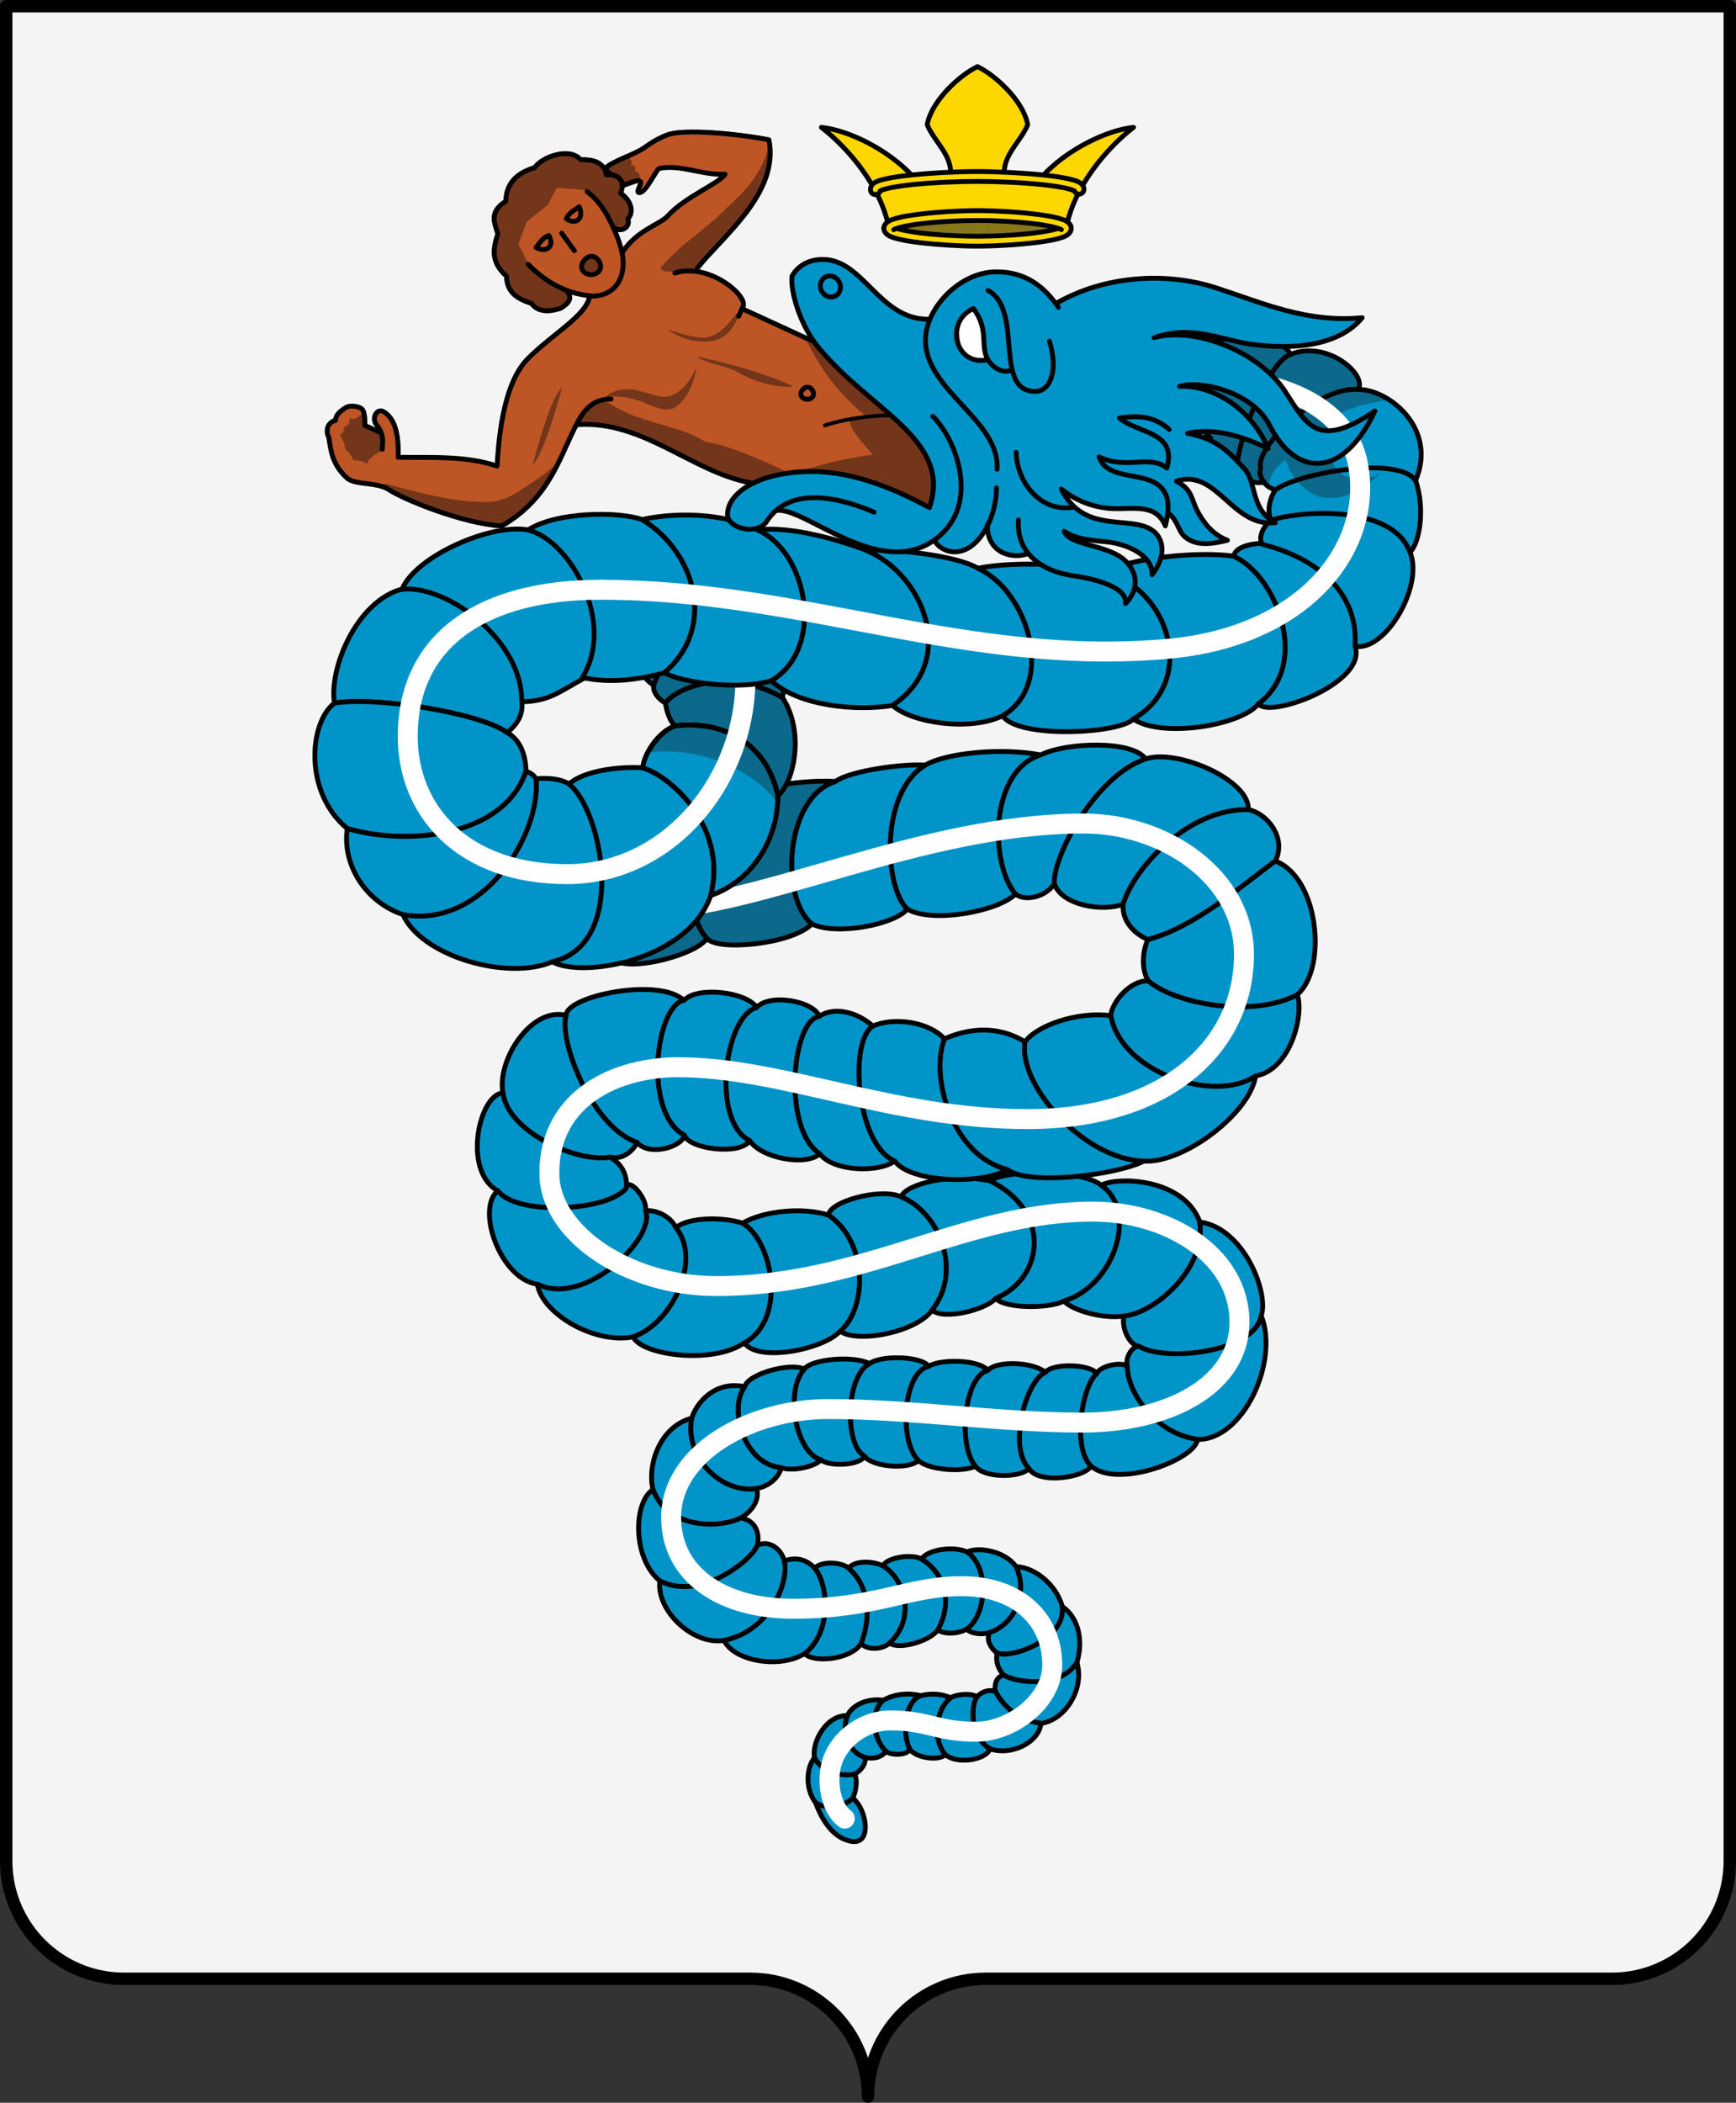 <svg xmlns="http://www.w3.org/2000/svg" width="600" height="726.399"><rect width="100%" height="100%" fill="#333333" stroke="none"/><path d="M 2.143,2.143 V 642.857 c 0,22.474 18.24,40.714 40.714,40.714 H 259.286 c 22.474,2e-5 40.714,18.24 40.714,40.714 3e-5,-22.474 18.24,-40.714 40.714,-40.714 h 216.429 c 22.474,0 40.714,-18.24 40.714,-40.714 V 2.143 Z" fill="#f4f4f4"/><path d="M 2.143,2.143 V 642.857 c 0,22.474 18.24,40.714 40.714,40.714 H 259.286 c 22.474,2e-5 40.714,18.24 40.714,40.714 3e-5,-22.474 18.24,-40.714 40.714,-40.714 h 216.429 c 22.474,0 40.714,-18.24 40.714,-40.714 V 2.143 Z" fill="none" stroke="#000" stroke-width="4.286" stroke-linecap="round" stroke-linejoin="round"/><g transform="translate(-3.404)"><path d="m 309.682,605.079 c -1.956,2.065 -3.915,2.585 -7.239,2.064 -5.764,-1.671 -8.274,-8.795 -6.218,-14.468 2.024,-4.101 7.515,-6.08 12.473,-5.321 -4.289,3.433 -3.965,12.868 0.985,17.725 z" fill="#0094c9" stroke="#000" stroke-width="1.676" stroke-linecap="round" stroke-linejoin="round"/><path d="m 298.867,612.873 c 1.942,-1.248 3.782,-3.067 3.576,-5.731 -5.764,-1.671 -8.274,-8.795 -6.218,-14.468 -7.037,-0.301 -12.361,8.924 -11.301,14.555 1.752,3.823 7.727,6.827 13.943,5.643 z" fill="#0094c9" stroke="#000" stroke-width="1.676" stroke-linecap="round" stroke-linejoin="round"/><path d="m 298.867,612.873 c 0.967,2.455 0.372,5.897 -0.711,8.3 -2.744,3.006 -9.638,3.969 -12.844,1.609 -3.92,-5.173 -3.008,-12.609 -0.389,-15.552 1.752,3.823 7.727,6.827 13.943,5.643 z" fill="#0094c9" stroke="#000" stroke-width="1.676" stroke-linecap="round" stroke-linejoin="round"/><path d="m 302.472,631.093 c 0,-3.106 -1.479,-7.646 -4.316,-9.92 -2.744,3.006 -9.638,3.969 -12.844,1.609 2.219,6.032 5.921,11.804 11.693,13.191 3.568,0.857 5.467,-0.963 5.467,-4.879 z" fill="#0094c9" stroke="#000" stroke-width="1.676" stroke-linecap="round" stroke-linejoin="round"/><path d="m 337.645,536.096 c 4.085,-1.816 13.038,-0.327 16.924,5.084 4.271,8.852 -0.285,19.85 -9.044,22.752 -2.361,0.77 -6.126,0.642 -8.086,-1.132 6.721,-4.556 8.312,-20.844 0.205,-26.705 z" fill="#0094c9" stroke="#000" stroke-width="1.676" stroke-linecap="round" stroke-linejoin="round"/><path d="m 370.578,554.998 c -2.151,-7.662 -9.566,-13.578 -16.008,-13.818 4.271,8.852 -0.285,19.85 -9.044,22.752 -1.581,2.329 0.5,5.709 2.437,7.053 4.577,2.264 23.901,-4.475 22.615,-15.987 z" fill="#0094c9" stroke="#000" stroke-width="1.676" stroke-linecap="round" stroke-linejoin="round"/><path d="m 370.578,554.998 c 4.865,3.251 7.582,10.586 5.037,19.31 -5.472,8.852 -20.551,7.184 -25.218,4.434 -2.166,-2.348 -2.813,-4.619 -2.435,-7.757 4.577,2.264 23.901,-4.475 22.615,-15.987 z" fill="#0094c9" stroke="#000" stroke-width="1.676" stroke-linecap="round" stroke-linejoin="round"/><path d="m 363.173,595.335 c 8.178,-1.036 15.182,-11.629 12.442,-21.028 -5.472,8.852 -20.551,7.184 -25.218,4.434 -2.361,0.186 -3.398,2.786 -3.019,5.494 2.824,5.187 7.727,9.945 15.795,11.1 z" fill="#0094c9" stroke="#000" stroke-width="1.676" stroke-linecap="round" stroke-linejoin="round"/><path d="m 363.173,595.335 c -0.592,6.564 -10.346,11.365 -17.567,8.787 -6.739,-3.717 -6.91,-14.739 -4.562,-17.975 1.342,-1.373 3.423,-2.67 6.334,-1.911 2.824,5.187 7.727,9.945 15.795,11.1 z" fill="#0094c9" stroke="#000" stroke-width="1.676" stroke-linecap="round" stroke-linejoin="round"/><path d="m 330.143,606.15 c 3.988,3.446 14.013,1.914 15.463,-2.028 -6.739,-3.717 -6.91,-14.739 -4.562,-17.975 -1.776,-1.276 -6.808,-1.014 -9.06,0.33 -5.361,4.018 -6.303,14.719 -1.841,19.674 z" fill="#0094c9" stroke="#000" stroke-width="1.676" stroke-linecap="round" stroke-linejoin="round"/><path d="m 330.143,606.15 c -2.053,2.082 -9.566,1.427 -12.209,-1.736 -2.939,-5.373 -1.844,-16.882 3.72,-18.657 3.193,-0.789 6.736,-0.819 10.329,0.72 -5.361,4.018 -6.303,14.719 -1.841,19.674 z" fill="#0094c9" stroke="#000" stroke-width="1.676" stroke-linecap="round" stroke-linejoin="round"/><path d="m 309.682,605.079 c 1.747,1.286 6.802,1.415 8.253,-0.664 -2.939,-5.373 -1.844,-16.882 3.72,-18.657 -5.381,-1.276 -10.023,-0.137 -12.958,1.596 -4.289,3.433 -3.965,12.868 0.985,17.725 z" fill="#0094c9" stroke="#000" stroke-width="1.676" stroke-linecap="round" stroke-linejoin="round"/><path d="m 285.009,541.745 c 1.881,-2.367 8.904,-2.394 11.688,-0.014 6.614,5.545 8.258,15.854 4.322,26.059 -3.739,5.731 -16.736,6.705 -19.523,3.415 9.339,-7.174 8.312,-23.462 3.512,-29.46 z" fill="#0094c9" stroke="#000" stroke-width="1.676" stroke-linecap="round" stroke-linejoin="round"/><path d="m 308.571,540.918 c -3.769,-1.816 -9.835,-1.843 -11.874,0.813 6.614,5.545 8.258,15.854 4.322,26.059 1.911,2.148 7.102,2.296 9.827,-0.167 9.339,-8.69 5.28,-22.222 -2.275,-26.705 z" fill="#0094c9" stroke="#000" stroke-width="1.676" stroke-linecap="round" stroke-linejoin="round"/><path d="m 308.571,540.918 c 1.192,-2.78 9.731,-4.323 13.341,-2.356 7.716,4.581 11.152,14.752 5.562,24.543 -2.498,3.664 -13.153,6.981 -16.629,4.518 9.339,-8.69 5.28,-22.222 -2.275,-26.705 z" fill="#0094c9" stroke="#000" stroke-width="1.676" stroke-linecap="round" stroke-linejoin="round"/><path d="m 337.645,536.096 c -4.733,-2.091 -13.556,-0.878 -15.733,2.466 7.716,4.581 11.152,14.752 5.562,24.543 2.462,1.459 6.689,1.469 9.965,-0.305 6.721,-4.556 8.312,-20.844 0.205,-26.705 z" fill="#0094c9" stroke="#000" stroke-width="1.676" stroke-linecap="round" stroke-linejoin="round"/><path d="m 264.891,514.187 c 1.467,4.66 -2.946,8.905 -5.536,10.183 -5.236,3.065 -24.674,4.969 -30.264,-9.767 -2.085,-9.013 2.693,-21.956 13.41,-24.694 -2.649,13.77 10.517,26.143 22.39,24.278 z" fill="#0094c9" stroke="#000" stroke-width="1.676" stroke-linecap="round" stroke-linejoin="round"/><path d="m 265.167,533.891 c 0.916,-4.296 -0.603,-8.732 -5.812,-9.522 -5.236,3.065 -24.674,4.969 -30.264,-9.767 -6.77,4.215 -7.228,23.654 2.386,31.525 13.611,7.018 31.323,-6.651 33.689,-12.236 z" fill="#0094c9" stroke="#000" stroke-width="1.676" stroke-linecap="round" stroke-linejoin="round"/><path d="m 265.167,533.891 c 3.534,-1.954 8.078,0.638 9.346,5.36 1.653,7.888 -5.383,24.397 -20.894,27.437 -10.904,1.735 -23.487,-10.519 -22.141,-20.56 13.611,7.018 31.323,-6.651 33.689,-12.236 z" fill="#0094c9" stroke="#000" stroke-width="1.676" stroke-linecap="round" stroke-linejoin="round"/><path d="m 285.009,541.745 c -2.804,-3.056 -6.666,-4.047 -10.497,-2.494 1.653,7.888 -5.383,24.397 -20.894,27.437 3.84,7.522 19.779,9.737 27.878,4.518 9.339,-7.174 8.312,-23.462 3.512,-29.46 z" fill="#0094c9" stroke="#000" stroke-width="1.676" stroke-linecap="round" stroke-linejoin="round"/><path d="m 320.835,504.541 c 3.672,3.42 15.932,4.083 19.68,1.915 -6.339,-7.545 -3.592,-31.271 4.322,-33.054 -3.187,-3.915 -16.736,-3.905 -20.487,-1.407 -8.85,1.92 -10.428,25.868 -3.515,32.546 z" fill="#0094c9" stroke="#000" stroke-width="1.676" stroke-linecap="round" stroke-linejoin="round"/><path d="m 320.835,504.541 c -3.631,3.42 -16.449,2.016 -18.626,-1.53 -7.028,-3.687 -6.623,-27.688 1.704,-31.952 4.116,-3.088 18.264,-2.527 20.437,0.935 -8.85,1.92 -10.428,25.868 -3.515,32.546 z" fill="#0094c9" stroke="#000" stroke-width="1.676" stroke-linecap="round" stroke-linejoin="round"/><path d="m 287.076,504.266 c 3.121,2.594 13.865,1.878 15.133,-1.254 -7.028,-3.687 -6.623,-27.688 1.704,-31.952 -5.254,-2.812 -19.905,-1.7 -22.554,1.9 -6.92,7.845 -2.849,28.899 5.717,31.306 z" fill="#0094c9" stroke="#000" stroke-width="1.676" stroke-linecap="round" stroke-linejoin="round"/><path d="m 287.076,504.266 c -1.426,2.18 -9.56,4.22 -13.666,2.742 -12.953,-1.069 -18.335,-20.523 -12.626,-27.956 1.222,-4.604 16.059,-8.452 20.575,-6.092 -6.92,7.845 -2.849,28.899 5.717,31.306 z" fill="#0094c9" stroke="#000" stroke-width="1.676" stroke-linecap="round" stroke-linejoin="round"/><path d="m 264.891,514.187 c 3.81,-0.576 7.664,-3.496 8.519,-7.179 -12.953,-1.069 -18.335,-20.523 -12.626,-27.956 -10.628,-2.261 -16.873,6.016 -18.282,10.856 -2.649,13.77 10.517,26.143 22.39,24.278 z" fill="#0094c9" stroke="#000" stroke-width="1.676" stroke-linecap="round" stroke-linejoin="round"/><path d="m 289.831,419.799 c -8.316,-2.78 -22.237,-1.705 -29.787,2.742 10.61,6.372 15.286,33.354 0.602,41.354 4.805,6.833 27.358,2.296 33.114,-4.025 9.201,-7.588 9.965,-30.489 -3.928,-40.071 z" fill="#0094c9" stroke="#000" stroke-width="1.676" stroke-linecap="round" stroke-linejoin="round"/><path d="m 289.831,419.799 c -0.324,-4.434 17.585,-9.697 25.054,-6.352 12.952,5.132 21.487,25.5 10.661,39.149 -5.117,7.384 -25.279,11.666 -31.786,7.274 9.201,-7.588 9.965,-30.489 -3.928,-40.071 z" fill="#0094c9" stroke="#000" stroke-width="1.676" stroke-linecap="round" stroke-linejoin="round"/><path d="m 345.637,407.949 c -13.69,-2.918 -29.402,1.189 -30.752,5.498 12.952,5.132 21.487,25.5 10.661,39.149 3.978,3.526 18.401,-0.047 21.953,-4.025 17.055,-7.174 19.197,-30.352 -1.862,-40.622 z" fill="#0094c9" stroke="#000" stroke-width="1.676" stroke-linecap="round" stroke-linejoin="round"/><path d="m 345.637,407.949 c 4.912,-3.883 31.365,-4.185 38.42,1.502 12.952,8.99 4.4,34.87 -12.902,39.976 -4.565,2.562 -19.905,2.847 -23.656,-0.856 17.055,-7.174 19.197,-30.352 -1.862,-40.622 z" fill="#0094c9" stroke="#000" stroke-width="1.676" stroke-linecap="round" stroke-linejoin="round"/><path d="m 418.116,422.142 c -5.836,-15.595 -29.264,-15.622 -34.059,-12.691 12.952,8.99 4.4,34.87 -12.902,39.976 2.6,3.113 13.165,6.292 20.713,5.207 10.028,-0.836 28.292,-15.608 26.248,-32.492 z" fill="#0094c9" stroke="#000" stroke-width="1.676" stroke-linecap="round" stroke-linejoin="round"/><path d="m 418.116,422.142 c 15.109,2.042 23.924,24.338 21.196,32.367 -2.067,12.572 -33.217,16.268 -42.389,10.488 -3.05,-0.194 -5.988,-6.109 -5.054,-10.364 10.028,-0.836 28.292,-15.608 26.248,-32.492 z" fill="#0094c9" stroke="#000" stroke-width="1.676" stroke-linecap="round" stroke-linejoin="round"/><path d="m 417.289,497.238 c 15.66,0.389 28.333,-26.783 22.022,-42.729 -2.067,12.572 -33.217,16.268 -42.389,10.488 -2.636,0.357 -4.61,4.363 -3.952,6.86 -0.031,9.085 9.69,23.387 24.319,25.381 z" fill="#0094c9" stroke="#000" stroke-width="1.676" stroke-linecap="round" stroke-linejoin="round"/><path d="m 417.289,497.238 c -0.6,6.865 -27.473,17.173 -36.815,9.218 -6.614,-6.305 -3.178,-27.688 1.98,-31.952 1.084,-2.537 7.929,-4.18 10.516,-2.647 -0.031,9.085 9.69,23.387 24.319,25.381 z" fill="#0094c9" stroke="#000" stroke-width="1.676" stroke-linecap="round" stroke-linejoin="round"/><path d="m 359.003,507.297 c 3.396,5.625 19.377,3.118 21.471,-0.841 -6.614,-6.305 -3.178,-27.688 1.98,-31.952 -1.947,-3.226 -15.082,-3.767 -17.731,-0.443 -6.507,2.471 -13.184,25.592 -5.72,33.235 z" fill="#0094c9" stroke="#000" stroke-width="1.676" stroke-linecap="round" stroke-linejoin="round"/><path d="m 359.003,507.297 c -2.667,3.283 -15.76,3.394 -18.488,-0.841 -6.339,-7.545 -3.592,-31.271 4.322,-33.054 3.151,-3.501 15.646,-2.94 19.886,0.66 -6.507,2.471 -13.184,25.592 -5.72,33.235 z" fill="#0094c9" stroke="#000" stroke-width="1.676" stroke-linecap="round" stroke-linejoin="round"/><path d="m 223.577,394.661 c 4.35,5.014 15.763,1.413 16.396,-2.519 -14.491,-7.659 -9.875,-44.983 -0.178,-46.531 -8.446,-8.172 -40.651,-1.601 -40.741,5.133 -2.686,8.781 8.991,38.689 24.522,43.917 z" fill="#0094c9" stroke="#000" stroke-width="1.676" stroke-linecap="round" stroke-linejoin="round"/><path d="m 223.577,394.661 c -1.301,2.871 -4.893,6.09 -9.326,5.08 -11.374,2.085 -35.403,-8.738 -37.008,-22.173 -2.211,-11.095 9.625,-29.857 21.812,-26.825 -2.686,8.781 8.991,38.689 24.522,43.917 z" fill="#0094c9" stroke="#000" stroke-width="1.676" stroke-linecap="round" stroke-linejoin="round"/><path d="m 219.874,410.445 c 0.453,-4.144 -1.386,-8.33 -5.624,-10.704 -11.374,2.085 -35.403,-8.738 -37.008,-22.173 -8.252,0.403 -14.149,27.044 -1.767,33.779 6.083,8.586 37.831,7.315 44.399,-0.902 z" fill="#0094c9" stroke="#000" stroke-width="1.676" stroke-linecap="round" stroke-linejoin="round"/><path d="m 219.874,410.445 c 0.453,-4.144 7.383,3.362 6.653,7.809 3.826,9.1 -20.983,33.549 -37.397,25.375 -12.734,-1.741 -21.359,-25.96 -13.654,-32.281 6.083,8.586 37.831,7.315 44.399,-0.902 z" fill="#0094c9" stroke="#000" stroke-width="1.676" stroke-linecap="round" stroke-linejoin="round"/><path d="m 237.022,424.086 c -1.691,-3.56 -6.258,-6.187 -10.496,-5.832 3.826,9.1 -20.983,33.549 -37.397,25.375 1.687,10.341 19.953,20.808 33.114,18.19 13.683,-4.665 23.801,-26.787 14.779,-37.732 z" fill="#0094c9" stroke="#000" stroke-width="1.676" stroke-linecap="round" stroke-linejoin="round"/><path d="m 237.022,424.086 c 4.155,-3.56 15.957,-3.848 23.022,-1.545 10.61,6.372 15.286,33.354 0.602,41.354 -10.98,7.613 -35.584,4.245 -38.402,-2.077 13.683,-4.665 23.801,-26.787 14.779,-37.732 z" fill="#0094c9" stroke="#000" stroke-width="1.676" stroke-linecap="round" stroke-linejoin="round"/><path d="m 398.762,401.092 c -9.29,4.82 -39.97,8.623 -47.131,2.937 -18.973,-4.541 -27.024,-31.927 -21.808,-45.167 7.143,-3.105 17.42,-5.304 27.853,1.041 -2.491,14.822 20.293,40.637 41.086,41.189 z" fill="#0094c9" stroke="#000" stroke-width="1.676" stroke-linecap="round" stroke-linejoin="round"/><path d="m 312.631,401.092 c 5.52,7.548 30.183,8.233 39.001,2.937 -18.973,-4.541 -27.024,-31.927 -21.808,-45.167 -5.329,-5.833 -17.267,-7.642 -24.762,-4.415 -8.337,5.079 -5.819,41.027 7.569,46.646 z" fill="#0094c9" stroke="#000" stroke-width="1.676" stroke-linecap="round" stroke-linejoin="round"/><path d="m 312.631,401.092 c -5.393,4.04 -21.067,3.752 -25.89,-2.519 -12.933,-8.243 -9.875,-45.957 -0.178,-47.506 5.584,-3.69 13.717,-1.017 18.499,3.38 -8.337,5.079 -5.819,41.027 7.569,46.646 z" fill="#0094c9" stroke="#000" stroke-width="1.676" stroke-linecap="round" stroke-linejoin="round"/><path d="m 262.55,394.077 c 4.155,6.184 19.66,8.818 24.191,4.496 -12.933,-8.243 -9.875,-45.957 -0.178,-47.506 -2.016,-5.249 -17.072,-8.032 -21.644,-3.051 -11.065,2.935 -15.952,39.273 -2.369,46.061 z" fill="#0094c9" stroke="#000" stroke-width="1.676" stroke-linecap="round" stroke-linejoin="round"/><path d="m 262.55,394.077 c -3.444,5.209 -21.262,2.777 -22.577,-1.935 -14.491,-7.659 -9.875,-44.983 -0.178,-46.531 4.415,-5.054 21.707,-2.966 25.125,2.405 -11.065,2.935 -15.952,39.273 -2.369,46.061 z" fill="#0094c9" stroke="#000" stroke-width="1.676" stroke-linecap="round" stroke-linejoin="round"/><path d="m 451.766,343.606 c 2.402,6.573 -2.165,25.966 -14.393,28.075 -14.102,9.685 -46.51,-1.138 -50.064,-20.809 0.323,-4.469 6.507,-12.319 13.043,-12.015 9.006,7.807 35.688,12.966 51.414,4.749 z" fill="#0094c9" stroke="#000" stroke-width="1.676" stroke-linecap="round" stroke-linejoin="round"/><path d="m 398.762,401.092 c 13.509,0.922 36.613,-16.32 38.611,-29.411 -14.102,9.685 -46.51,-1.138 -50.064,-20.809 -11.369,-1.546 -25.451,3.27 -29.633,9.031 -2.491,14.822 20.293,40.637 41.086,41.189 z" fill="#0094c9" stroke="#000" stroke-width="1.676" stroke-linecap="round" stroke-linejoin="round"/><path d="m 363.102,260.787 c -13.577,-2.585 -32.565,-0.731 -39.921,3.521 -15.856,9.49 -14.163,42.318 -6.219,49.733 8.702,5.079 31.645,0.737 37.401,-5.195 -8.922,-10.706 -8.937,-42.571 8.738,-48.06 z" fill="#0094c9" stroke="#000" stroke-width="1.676" stroke-linecap="round" stroke-linejoin="round"/><path d="m 292.17,269.946 c 4.74,-3.56 22.778,-6.187 31.011,-5.637 -15.856,9.49 -14.163,42.318 -6.219,49.733 -4.159,5.274 -24.477,9.311 -32.946,5.133 -11.065,-8.757 -9.521,-43.74 8.153,-49.229 z" fill="#0094c9" stroke="#000" stroke-width="1.676" stroke-linecap="round" stroke-linejoin="round"/><path d="m 363.102,260.787 c 8.637,-4.339 31.547,-5.212 36.273,1.378 -17.414,5.787 -32.285,34.133 -31.551,43.108 -2.99,4.69 -10.252,6.193 -13.459,3.574 -8.922,-10.706 -8.937,-42.571 8.738,-48.06 z" fill="#0094c9" stroke="#000" stroke-width="1.676" stroke-linecap="round" stroke-linejoin="round"/><path d="m 434.813,279.689 c 0.843,-9.99 -24.38,-21.192 -35.439,-17.524 -17.414,5.787 -32.285,34.133 -31.551,43.108 2.271,7.223 16.25,9.896 23.76,7.082 3.745,-12.46 22.437,-33.023 43.23,-32.666 z" fill="#0094c9" stroke="#000" stroke-width="1.676" stroke-linecap="round" stroke-linejoin="round"/><path d="m 434.813,279.689 c 6.299,1.117 13.424,9.598 9.381,17.747 -12.348,9.1 -28.193,23.026 -44.023,27.129 -4.744,-1.936 -9.082,-6.473 -8.588,-12.21 3.745,-12.46 22.437,-33.023 43.23,-32.666 z" fill="#0094c9" stroke="#000" stroke-width="1.676" stroke-linecap="round" stroke-linejoin="round"/><path d="m 451.766,343.606 c 10.586,-9.211 7.383,-40.483 -7.573,-46.17 -12.348,9.1 -28.193,23.026 -44.023,27.129 -2.211,4.495 -2.067,11.26 0.182,14.292 9.006,7.807 35.688,12.966 51.414,4.749 z" fill="#0094c9" stroke="#000" stroke-width="1.676" stroke-linecap="round" stroke-linejoin="round"/><path d="m 292.17,269.946 c -14.357,-0.832 -34.123,3.557 -39.336,7.419 -13.517,9.49 -12.993,39.395 -5.049,46.81 3.44,4.495 29.306,2.101 36.232,-5 -11.065,-8.757 -9.521,-43.74 8.153,-49.229 z" fill="#0b698b" stroke="#000" stroke-width="1.676" stroke-linecap="round" stroke-linejoin="round"/><path d="m 273.807,240.923 c 7.776,11.837 4.072,29.169 -1.552,34.005 -3.655,-17.565 -18.091,-26.198 -35.519,-24.201 -1.893,-1.692 -2.929,-5 -3.357,-7.878 3.996,-5.553 21.893,-12.454 40.428,-1.926 z" fill="#0b698b" stroke="#000" stroke-width="1.676" stroke-linecap="round" stroke-linejoin="round"/><path d="m 222.212,285.925 c 4.74,-3.56 20.05,-9.305 30.622,-8.56 -13.517,9.49 -12.993,39.395 -5.049,46.81 -4.159,5.859 -25.062,10.87 -30.608,8.056 -11.065,-8.757 -7.573,-41.012 5.035,-46.306 z" fill="#0b698b" stroke="#000" stroke-width="1.676" stroke-linecap="round" stroke-linejoin="round"/><path d="m 118.983,242.905 c -1.914,-12.3 7.842,-35.184 23.196,-39.354 20.744,-4.988 43.64,14.864 41.644,38.907 0.194,4.358 -0.968,7.002 -5.089,10.673 -9.029,-6.836 -46.017,-12.706 -59.752,-10.227 z" fill="#0094c9" stroke="#000" stroke-width="1.676" stroke-linecap="round" stroke-linejoin="round"/><path d="m 142.363,203.556 c 4.687,-11.532 31.395,-23.161 44.106,-20.397 20.354,6.393 32.706,31.651 18.626,51.242 -8.763,4.807 -11.964,7.815 -21.403,8.04 0.494,-21.181 -25.914,-40.563 -41.329,-38.886 z" fill="#0094c9" stroke="#000" stroke-width="1.676" stroke-linecap="round" stroke-linejoin="round"/><path d="m 273.807,240.923 c 2.125,-7.844 -4.697,-19.159 -11.101,-22.701 -15.737,-3.34 -30.368,8.294 -33.376,18.475 -0.334,2.401 1.553,4.744 4.048,6.152 3.996,-5.553 21.893,-12.454 40.428,-1.926 z" fill="#0b698b" stroke="#000" stroke-width="1.676" stroke-linecap="round" stroke-linejoin="round"/><path d="m 246.72,202.339 c 7.581,1.12 14.985,7.733 15.986,15.883 -15.737,-3.34 -30.368,8.294 -33.376,18.475 -2.088,-1.302 -3.708,-3.051 -4.526,-5.93 -1.363,-7.209 -0.517,-29.213 21.916,-28.428 z" fill="#0b698b" stroke="#000" stroke-width="1.676" stroke-linecap="round" stroke-linejoin="round"/><path d="m 185.941,183.058 c 9.444,-6.168 30.736,-6.551 39.409,-3.583 18.267,11.023 26.028,37.204 7.716,52.912 -9.651,2.599 -19.161,3.666 -28.385,1.654 11.58,-18.698 -3.821,-47.095 -18.74,-50.983 z" fill="#0094c9" stroke="#000" stroke-width="1.676" stroke-linecap="round" stroke-linejoin="round"/><path d="m 156.637,286.823 c 15.367,15.423 35.129,27.281 70.152,27.281 38.294,0 94.892,-29.62 151.217,-29.62 27.927,0 55.342,18.464 55.342,45.209 0,31.708 -26.737,56.901 -74.829,56.901 -46.835,0 -84.58,-17.928 -120.818,-17.928 -20.678,0 -44.43,10.149 -44.43,36.635 0,20.884 27.443,38.974 57.681,38.974 50.787,0 86.078,-25.723 130.171,-25.723 25.179,0 50.666,14.482 50.666,38.194 0,22.122 -25.034,34.686 -54.173,34.686 -29.585,0 -58.391,-4.677 -88.08,-4.677 -26.175,0 -54.173,14.748 -54.173,37.415 0,19.979 17.822,31.569 42.091,31.569 29.297,0 39.346,-7.795 58.46,-7.795 18.628,0 31.179,10.871 31.179,27.281 0,12.043 -13.589,22.994 -26.502,22.994 -13.488,0 -16.132,-3.897 -29.62,-3.897 -7.884,0 -15.924,5.119 -19.26,12.471 -2.995,6.6 -1.853,17.256 3.671,21.436" fill="none" stroke="#fff" stroke-width="6.891" stroke-linecap="round" stroke-linejoin="round"/><path d="m 142.683,315.935 c 6.354,14.431 36.228,22.964 51.581,16.314 26.255,-5.815 17.459,-52.103 5.818,-61.405 -2.906,-1.911 -8.34,-2.299 -11.427,-1.728 1.719,19.345 -18.459,51.781 -45.972,46.819 z" fill="#0094c9" stroke="#000" stroke-width="1.676" stroke-linecap="round" stroke-linejoin="round"/><path d="m 118.983,242.905 c -8.803,6.715 -10.622,30.956 4.456,43.322 20.744,6.035 54.112,3.014 61.762,-19.792 -0.082,-4.736 -1.52,-10.635 -6.467,-13.303 -9.029,-6.836 -46.017,-12.706 -59.752,-10.227 z" fill="#0094c9" stroke="#000" stroke-width="1.676" stroke-linecap="round" stroke-linejoin="round"/><path d="m 249.058,309.321 c -7.701,22.423 -44.243,28.751 -54.794,22.928 26.255,-5.815 17.459,-52.103 5.818,-61.405 5.086,-4.667 17.564,-6.157 25.501,-5.586 9.16,2.534 29.493,20.089 23.475,44.063 z" fill="#0094c9" stroke="#000" stroke-width="1.676" stroke-linecap="round" stroke-linejoin="round"/><path d="m 142.683,315.935 c -12.937,-4.308 -21.094,-17.271 -19.244,-29.708 20.744,6.035 54.112,3.014 61.762,-19.792 1.779,0.569 2.959,1.559 3.454,2.681 1.719,19.345 -18.459,51.781 -45.972,46.819 z" fill="#0094c9" stroke="#000" stroke-width="1.676" stroke-linecap="round" stroke-linejoin="round"/><path d="m 249.058,309.321 c 13.915,-4.824 23.169,-18.866 23.196,-34.393 -3.655,-17.565 -18.091,-26.198 -35.519,-24.201 -6.18,2.303 -10.821,10.103 -11.151,14.531 9.16,2.534 29.493,20.089 23.475,44.063 z" fill="#0b698b" stroke="#000" stroke-width="1.676" stroke-linecap="round" stroke-linejoin="round"/><path d="m 234.022,259.548 c -2.324,-0.017 -4.582,0.174 -6.752,0.524 -0.956,1.886 -1.578,3.712 -1.688,5.18 9.16,2.534 29.474,20.087 23.456,44.061 13.201,-4.577 22.195,-17.445 23.107,-32.013 -8.353,-11.115 -24.21,-17.649 -38.124,-17.752 z" fill="#0094c9"/><path d="m 249.058,309.321 c 13.915,-4.824 23.169,-18.866 23.196,-34.393 -3.655,-17.565 -18.091,-26.198 -35.519,-24.201 -6.18,2.303 -10.821,10.103 -11.151,14.531 9.16,2.534 29.493,20.089 23.475,44.063 z" fill="none" stroke="#000" stroke-width="1.676" stroke-linecap="round" stroke-linejoin="round"/><path d="m 260.625,226.325 c 4.271,38.942 -23.839,75.644 -61.18,75.644 -36.431,0 -55.117,-22.163 -55.117,-47.534 0,-33.315 25.778,-50.708 66.691,-50.708" fill="none" stroke="#fff" stroke-width="6.891" stroke-linecap="round" stroke-linejoin="round"/><path d="m 265.31,183.058 c -12.052,-6.168 -29.342,-6 -39.96,-3.583 18.267,11.023 26.028,37.204 7.716,52.912 5.782,3.426 25.76,6.146 36.928,2.756 18.47,-10.706 12.99,-44.063 -4.685,-52.085 z" fill="#0094c9" stroke="#000" stroke-width="1.676" stroke-linecap="round" stroke-linejoin="round"/><path d="m 265.31,183.058 c 11.373,-1.483 28.807,3.645 37.755,7.165 19.92,8.543 31.539,38.306 8.819,53.463 -12.131,2.048 -32.389,0.359 -41.889,-8.543 18.47,-10.706 12.99,-44.063 -4.685,-52.085 z" fill="#0094c9" stroke="#000" stroke-width="1.676" stroke-linecap="round" stroke-linejoin="round"/><path d="m 341.371,196.286 c -7.643,-4.514 -29.893,-6.827 -38.306,-6.063 19.92,8.543 31.539,38.306 8.819,53.463 6.333,5.906 26.586,9.177 38.031,3.583 18.47,-10.706 9.132,-42.961 -8.543,-50.983 z" fill="#0094c9" stroke="#000" stroke-width="1.676" stroke-linecap="round" stroke-linejoin="round"/><path d="m 341.371,196.286 c 13.577,-2.585 34.318,-1.315 43.818,1.378 22.676,5.787 32.09,38.031 9.921,50.708 -4.415,5.079 -39.829,6.973 -45.196,-1.102 18.47,-10.706 9.132,-42.961 -8.543,-50.983 z" fill="#0094c9" stroke="#000" stroke-width="1.676" stroke-linecap="round" stroke-linejoin="round"/><path d="m 429.833,192.152 c -11.225,-1.759 -35.404,0.338 -44.645,5.512 22.676,5.787 32.09,38.031 9.921,50.708 9.64,6.733 37.334,2.288 43.267,-5.236 18.47,-14.013 5.825,-44.615 -8.543,-50.983 z" fill="#0094c9" stroke="#000" stroke-width="1.676" stroke-linecap="round" stroke-linejoin="round"/><path d="m 429.833,192.152 c 0.349,-3.412 7.311,-5.173 14.055,-4.134 22.676,5.787 29.059,19.566 27.834,35.275 4.404,12.52 -29.633,25.161 -33.346,19.842 18.47,-14.013 5.825,-44.615 -8.543,-50.983 z" fill="#0094c9" stroke="#000" stroke-width="1.676" stroke-linecap="round" stroke-linejoin="round"/><path d="m 446.821,176.995 c -3.784,0.997 -9.5,7.228 -7.165,11.023 22.676,5.787 33.291,19.566 32.066,35.275 10.742,1.772 23.831,-21.137 19.015,-32.519 -6.333,-17.32 -36.162,-16.781 -43.916,-13.779 z" fill="#0094c9" stroke="#000" stroke-width="1.676" stroke-linecap="round" stroke-linejoin="round"/><path d="m 442.752,179.762 c -2.131,-3.963 0.421,-10.961 4.409,-14.055 7.243,-5.512 39.289,-8.554 45.505,0.264 3.302,9.489 1.508,21.303 -1.929,24.803 -6.333,-17.32 -40.232,-14.013 -47.985,-11.012 z" fill="#0094c9" stroke="#000" stroke-width="1.676" stroke-linecap="round" stroke-linejoin="round"/><path d="m 439.158,161.685 c -1.304,2.926 2.075,7.228 5.236,7.441 7.243,-5.512 42.056,-11.973 48.272,-3.154 7.711,-18.07 -9.515,-31.609 -19.842,-31.417 -14.325,-1.336 -36.109,20.546 -33.666,27.13 z" fill="#0094c9"/><path d="m 440.298,166.568 c -3.784,0.722 -6.193,-0.764 -8.819,-3.858 -3.78,-5.236 9.776,-37.8 17.921,-40.28 12.671,-5.117 26.586,6.973 23.425,12.126 -14.325,-1.336 -34.97,25.429 -32.527,32.013 z" fill="#0b698b" stroke="#000" stroke-width="1.676" stroke-linecap="round" stroke-linejoin="round"/><path d="m 412.075,164.388 c 3.381,1.548 15.027,4.748 19.567,0.276 -3.78,-5.236 9.613,-39.753 17.758,-42.234 -2.761,-6.771 -22.468,-6.806 -28.11,-3.858 -8.262,11.617 -14.689,41.161 -9.215,45.816 z" fill="#0b698b" stroke="#000" stroke-width="1.676" stroke-linecap="round" stroke-linejoin="round"/><path d="m 421.841,151.366 c -4.335,3.202 -18.043,4.472 -22.322,0.276 -7.638,-6.063 -7.043,-24.803 -1.378,-31.141 4.955,-5.117 18.043,-5.153 23.149,-1.929 -8.262,11.617 -4.923,28.14 0.551,32.795 z" fill="#0094c9" stroke="#000" stroke-width="1.676" stroke-linecap="round" stroke-linejoin="round"/><path d="m 471.439,134.525 c -14.299,0.075 -34.67,20.803 -32.304,27.182 -0.326,0.732 -0.357,1.51 -0.175,2.328 l 3.201,3.085 c 0.007,-2.821 2.053,-5.618 5.529,-8.44 0.601,2.994 10.373,25.248 32.664,4.985 -16.143,7.022 -20.114,-8.81 -17.705,-16.393 3.737,-6.628 12.296,-7.508 20.197,-9.138 l -1.164,-1.106 c -3.041,-1.626 -6.178,-2.494 -8.847,-2.445 -0.448,-0.042 -0.936,-0.061 -1.397,-0.058 z" fill="#0b698b"/><path d="m 439.158,161.685 c -1.304,2.926 2.075,7.228 5.236,7.441 7.243,-5.512 42.056,-11.973 48.272,-3.154 7.711,-18.07 -9.515,-31.609 -19.842,-31.417 -14.325,-1.336 -36.109,20.546 -33.666,27.13 z" fill="none" stroke="#000" stroke-width="1.676" stroke-linecap="round" stroke-linejoin="round"/><path d="m 211.02,203.727 c 69.921,0 126.687,26.697 196.216,20.393 46.651,-4.23 70.725,-34.402 65.589,-63.384 -5.613,-31.673 -58.002,-35.296 -84.88,-25.905" fill="none" stroke="#fff" stroke-width="6.891" stroke-linecap="round" stroke-linejoin="round"/><path d="m 240.234,44.856 c -2.792,0.113 -5.042,0.406 -6.62,1.045 -3.617,1.465 -5.756,2.9 -7.595,4.251 -1.62,1.189 -3.901,2.159 -6.132,3.136 -2.231,0.976 -4.456,1.938 -6.062,3.205 -0.262,0.223 -0.346,0.591 -0.209,0.906 0.256,0.725 0.552,1.473 0.906,2.23 -0.375,-0.024 -0.754,-0.03 -1.115,0 -0.565,-2.105 -1.783,-3.587 -3.414,-4.32 -1.808,-0.813 -3.876,-0.962 -5.784,-0.906 -0.015,-0.015 -0.054,0.015 -0.07,0 -1.007,-0.954 -2.107,-1.706 -3.484,-1.951 -1.592,-0.284 -3.347,-0.18 -5.017,0.209 -3.23,0.752 -6.307,2.466 -7.944,4.599 -3.342,1.017 -5.881,2.558 -7.595,4.599 -1.666,1.983 -2.456,4.466 -2.578,7.247 -2.841,1.901 -4.036,4.028 -4.111,6.062 -0.075,2.048 0.747,3.889 1.254,5.644 -0.77,2.395 -1.447,4.836 -1.185,7.386 0.261,2.534 1.595,5.071 4.32,7.526 0.034,2.638 0.922,4.774 2.509,6.341 1.628,1.609 3.862,2.62 6.411,3.414 0.033,0.01 0.037,0.059 0.07,0.07 1.188,1.396 2.714,2.278 4.46,2.509 1.896,0.25 4.002,-0.085 6.271,-0.836 0.052,-0.04 0.099,-0.087 0.139,-0.139 1.487,-0.891 2.679,-1.789 3.205,-3.066 0.299,-0.725 0.281,-1.554 0,-2.369 1.717,0.535 3.506,0.935 5.366,1.185 -0.761,2.77 -3.567,5.707 -7.386,8.919 -4.009,3.371 -8.982,7.07 -13.449,11.497 -4.683,4.641 -7.266,12.111 -8.78,19.372 -1.439,6.9 -1.819,13.335 -2.091,17.42 -10.369,-3.3 -22.062,-2.745 -32.82,-2.857 0.062,-3.051 0.029,-6.146 -0.697,-8.85 -0.795,-2.959 -2.324,-5.548 -4.878,-6.898 -0.709,-0.375 -1.51,-0.35 -2.16,-0.07 -0.651,0.28 -1.124,0.761 -1.463,1.394 -0.678,1.264 -0.679,3.062 0.488,4.529 0.169,0.213 0.276,0.423 0.418,0.627 l -3.205,-1.463 c 0.02,-0.366 0.065,-0.915 0,-1.951 -0.042,-0.666 -0.108,-1.362 -0.279,-2.021 -0.17,-0.658 -0.38,-1.277 -0.906,-1.742 -0.881,-0.779 -2.14,-1.114 -3.414,-1.185 -1.274,-0.07 -2.617,0.131 -3.554,0.906 -0.013,0.01 -0.291,0.183 -0.627,0.418 -0.336,0.235 -0.777,0.519 -1.185,0.906 -0.666,0.634 -1.097,1.678 -1.324,2.787 -1.523,0.485 -2.588,1.596 -2.996,2.857 -0.407,1.258 -0.156,2.588 0.418,3.763 h -0.07 c 0.014,0.091 0.056,0.188 0.07,0.279 0.722,4.666 1.316,9.724 6.829,14.563 0.022,0.025 0.045,0.048 0.07,0.07 1.953,1.259 4.575,1.487 7.177,1.812 2.603,0.325 5.194,0.71 6.968,1.881 2.726,1.801 9.107,4.687 16.584,7.317 7.477,2.629 15.986,4.975 22.856,5.365 0.15,-0.007 0.295,-0.054 0.418,-0.139 15.922,-9.284 19.644,-22.232 25.364,-33.935 0.152,-0.311 0.333,-0.601 0.488,-0.906 v -0.07 l -0.07,-0.766 c 22.71,-1.481 39.418,16.273 59.648,20.068 0.035,0.076 1.615,3.547 2.3,5.017 l 30.73,9.337 c 0.046,0.006 0.093,0.006 0.139,0 l 29.475,2.718 c 0.302,0.043 0.601,-0.093 0.766,-0.348 l 6.829,-11.288 c 0.116,-0.161 0.166,-0.361 0.139,-0.557 l -3.833,-21.183 c -0.027,-0.101 -0.075,-0.196 -0.139,-0.279 -0.018,-0.049 -0.042,-0.095 -0.07,-0.139 l -19.302,-22.577 c -0.022,-0.025 -0.045,-0.048 -0.07,-0.07 -0.062,-0.057 -0.132,-0.104 -0.209,-0.139 l -24.598,-9.755 c -0.113,-0.197 -0.261,-0.368 -0.488,-0.418 l -23.413,-10.801 c 0.34,-0.71 0.264,-1.514 0,-2.3 -0.264,-0.785 -0.753,-1.615 -1.394,-2.439 -1.282,-1.647 -3.255,-3.389 -5.644,-4.878 -2.558,-1.594 -5.608,-2.965 -8.85,-3.554 4.445,-5.534 11.511,-12.006 17.072,-19.441 5.585,-7.468 9.664,-16.016 7.804,-25.503 -0.059,-0.319 -0.308,-0.569 -0.627,-0.627 -5.28,-1.035 -12.663,-1.996 -19.511,-2.439 -3.424,-0.221 -6.754,-0.322 -9.546,-0.209 z m -6.271,13.309 c 2.698,-0.126 5.498,0.506 8.362,1.069 3.167,0.622 6.478,1.517 9.755,1.58 -0.462,0.415 -0.632,0.747 -1.394,1.254 -1.426,0.95 -3.289,2.073 -5.296,3.275 -4.013,2.404 -8.638,5.232 -11.776,8.71 -1.177,1.305 -3.75,2.541 -6.689,4.32 -2.689,1.628 -5.744,3.777 -8.222,7.108 -0.486,-1.807 -1.111,-3.639 -1.881,-5.435 1.178,0.244 2.358,-0.053 3.205,-0.697 1.047,-0.795 1.487,-2.181 1.115,-3.623 1.062,-1.248 1.416,-2.915 0.976,-4.599 -0.448,-1.713 -1.644,-3.374 -3.414,-4.669 0.187,-0.59 0.293,-1.145 0.348,-1.672 0.074,-0.006 0.14,-0.038 0.209,-0.07 1.393,-0.65 5.185,-2.25 5.185,-2.25 0,0 0.137,3.483 0.137,3.483 0,0 4.919,-5.95 6.57,-7.354 0.883,-0.19 1.911,-0.388 2.811,-0.43 z" fill="#be5525"/><path d="m 196.125,159.9 c -3.47,3.215 -6.866,5.676 -13.239,9.686 -2.733,1.719 -6.222,3.807 -11.288,3.833 -11.66,0.058 -23.314,-3.228 -34.98,-6.341 -0.176,0 -0.986,0.721 -1.951,1.603 1.001,0.271 1.955,0.611 2.718,1.115 2.726,1.801 9.107,4.687 16.584,7.317 7.477,2.629 15.986,4.975 22.856,5.365 0.15,-0.006 0.295,-0.054 0.418,-0.139 10.381,-6.053 15.567,-13.654 19.511,-21.462 l -0.627,-0.976 z" fill="#74361a"/><path d="m 198.146,52.312 c -0.847,0.039 -1.674,0.154 -2.509,0.348 -3.23,0.752 -6.307,2.466 -7.944,4.599 -3.342,1.017 -5.881,2.558 -7.595,4.599 -1.666,1.983 -2.456,4.466 -2.578,7.247 -2.841,1.901 -4.036,4.028 -4.111,6.062 -0.075,2.048 0.747,3.889 1.254,5.644 -0.77,2.395 -1.447,4.836 -1.185,7.386 0.26,2.534 1.595,5.071 4.32,7.526 0.034,2.638 0.922,4.774 2.509,6.341 1.628,1.609 3.862,2.62 6.411,3.414 0.033,0.01 0.037,0.059 0.07,0.07 1.188,1.396 2.714,2.278 4.46,2.509 1.896,0.25 4.002,-0.085 6.271,-0.836 0.052,-0.04 0.099,-0.087 0.139,-0.139 1.487,-0.891 2.679,-1.789 3.205,-3.066 0.299,-0.725 0.281,-1.554 0,-2.369 0.769,0.239 1.572,0.443 2.369,0.627 l 0.348,-1.045 -9.616,-3.345 -7.735,-6.341 -3.623,-7.177 2.787,-7.665 7.456,-6.062 2.996,-5.784 9.964,0.836 4.111,4.111 6.62,11.567 0.697,-0.279 c -0.138,-0.349 -0.269,-0.698 -0.418,-1.045 1.178,0.244 2.358,-0.053 3.205,-0.697 1.047,-0.795 1.487,-2.181 1.115,-3.623 1.062,-1.248 1.416,-2.915 0.976,-4.599 -0.448,-1.713 -1.644,-3.374 -3.414,-4.669 0.187,-0.59 0.293,-1.145 0.348,-1.672 0.074,-0.006 0.138,-0.043 0.209,-0.07 1.716,-0.555 3.465,-1.043 5.296,-1.742 0.428,-2.056 -0.291,-3.899 -1.828,-3.815 0.687,-1.063 0.337,-2.262 -1.257,-2.1 0.847,-1.465 -0.199,-2.995 -2.908,-3.214 -1.763,0.786 -3.454,1.634 -4.738,2.648 -0.262,0.223 -0.346,0.591 -0.209,0.906 0.256,0.725 0.552,1.473 0.906,2.23 -0.375,-0.024 -0.754,-0.03 -1.115,0 -0.565,-2.105 -1.783,-3.587 -3.414,-4.32 -1.808,-0.813 -3.876,-0.962 -5.784,-0.906 -0.015,-0.015 -0.054,0.015 -0.07,0 -1.007,-0.954 -2.107,-1.706 -3.484,-1.951 -0.796,-0.142 -1.662,-0.178 -2.509,-0.139 z" fill="#74361a"/><path d="m 212.082,138.09 c -5.57,1.173 -8.472,6.202 -8.919,8.571 22.637,-1.398 39.321,16.281 59.508,20.068 0.035,0.076 1.615,3.547 2.3,5.017 l 14.842,4.529 3.972,-8.919 c 0,0 -24.791,-13.396 -36.374,-14.633 -10.28,-6.446 -23.697,-6.163 -35.189,-14.633 -0.042,0.007 -0.098,-0.008 -0.139,0 z" fill="#74361a"/><path d="m 287.756,89.034 c -2.073,0 -3.822,0.593 -5.226,1.603 -2.174,0.9 -4.062,2.451 -5.366,4.808 -0.284,2.154 0.25,5.69 1.463,9.686 0.056,0.183 0.08,0.372 0.139,0.557 0.974,4.961 3.394,10.272 7.247,14.912 9.136,11.001 20.689,18.959 28.918,27.036 4.115,4.039 7.386,8.096 9.128,12.543 1.674,4.271 1.867,8.907 0.139,14.354 -10.921,-5.882 -25.423,-12.194 -40.137,-12.194 -9.276,0 -16.624,1.836 -21.741,4.669 -5.117,2.833 -8.013,6.671 -8.013,10.661 0,1.463 0.761,2.777 1.881,3.693 1.12,0.916 2.61,1.507 4.181,1.812 3.141,0.61 6.693,-0.032 8.362,-2.648 0.923,-1.447 1.992,-2.612 3.136,-3.623 0.021,0.007 0.048,-0.003 0.07,0 0.046,0.007 0.093,0.007 0.139,0 2.151,-0.247 5.501,1.005 9.477,2.927 3.976,1.921 8.577,4.416 13.518,6.62 4.942,2.204 10.217,4.086 15.469,4.599 5.252,0.513 10.482,-0.345 15.33,-3.554 0.071,-0.047 0.139,-0.092 0.209,-0.139 1.445,2.411 4.818,4.294 8.571,3.763 3.991,-0.565 7.257,-3.616 9.616,-7.595 0.511,3.794 2.55,6.311 5.087,7.665 3.024,1.615 6.631,1.667 9.337,0.627 0.421,0.494 0.847,1.017 1.324,1.463 3.517,3.289 8.426,5.254 13.867,6.062 3.778,0.561 8.527,1.549 12.194,3.066 1.834,0.758 3.438,1.638 4.46,2.648 1.022,1.01 1.473,2.078 1.324,3.345 -0.014,0.069 -0.014,0.14 0,0.209 0.04,0.15 0.141,0.276 0.279,0.348 0.065,0.037 0.135,0.061 0.209,0.07 0.091,0.024 0.187,0.024 0.279,0 0.079,-0.03 0.151,-0.078 0.209,-0.139 3.076,-3.229 3.947,-6.735 3.275,-9.825 -0.672,-3.09 -2.808,-5.768 -5.574,-7.456 -3.456,-2.109 -7.818,-3.124 -11.498,-4.181 -1.84,-0.529 -3.529,-1.081 -4.808,-1.742 -0.311,-0.161 -0.367,-0.384 -0.627,-0.557 3.321,1.419 7.011,2.125 11.428,2.509 4.352,0.378 8.477,1.691 11.428,3.623 2.951,1.932 4.751,4.416 4.599,7.247 -0.014,0.069 -0.014,0.14 0,0.209 0.017,0.049 0.04,0.096 0.07,0.139 0.05,0.087 0.122,0.159 0.209,0.209 0.065,0.037 0.135,0.061 0.209,0.07 0.098,10e-4 0.194,-0.022 0.279,-0.07 0.079,-0.03 0.151,-0.078 0.209,-0.139 0.083,-0.108 0.059,-0.24 0.14,-0.348 2.398,-3.229 3.513,-6.484 3.345,-9.337 -0.174,-2.949 -1.634,-5.487 -4.181,-6.968 -4.182,-2.431 -10.065,-1.977 -15.748,-2.927 -5.142,-0.859 -10.063,-2.924 -13.727,-8.85 5.554,3.801 11.543,5.692 16.863,5.784 3.53,0.061 7.113,-0.303 10.104,0.209 2.991,0.512 5.366,1.762 6.829,5.365 0.017,0.049 0.04,0.096 0.07,0.139 0.021,0.025 0.044,0.049 0.07,0.07 0.114,0.102 0.266,0.152 0.418,0.139 0.129,-0.006 0.252,-0.054 0.348,-0.139 0.024,-0.021 0.049,-0.044 0.07,-0.07 0.037,-0.064 0.061,-0.135 0.07,-0.209 0.333,-1.272 0.534,-2.461 0.697,-3.554 1.165,1.109 1.894,2.304 2.509,3.554 0.728,1.479 1.389,2.979 2.648,4.042 1.896,1.6 4.034,2.374 6.55,2.509 2.516,0.135 5.368,-0.304 8.64,-1.115 0.05,-0.017 0.097,-0.04 0.14,-0.07 0.087,-0.05 0.159,-0.122 0.209,-0.209 0.031,-0.043 0.053,-0.09 0.07,-0.139 0.024,-0.091 0.024,-0.187 0,-0.279 -0.01,-0.074 -0.031,-0.145 -0.07,-0.209 -0.068,-0.098 -0.166,-0.171 -0.279,-0.209 -5.6,-2.144 -8.476,-6.825 -10.034,-9.686 -1.086,-1.994 -1.479,-3.906 -2.369,-5.714 -0.733,-1.488 -2.01,-2.844 -3.972,-4.111 2.733,-0.641 5.151,-0.416 7.386,0.627 2.589,1.208 4.979,3.242 7.456,5.435 4.953,4.387 10.277,9.392 17.978,8.501 0.19,-0.036 0.349,-0.168 0.418,-0.348 0.047,-0.085 0.071,-0.181 0.07,-0.279 -0.024,-0.138 -0.098,-0.263 -0.209,-0.348 -0.021,-0.025 -0.044,-0.049 -0.07,-0.07 -0.024,-0.001 -0.047,-0.001 -0.07,0 -4.121,-2.195 -5.575,-5.476 -6.62,-8.919 -1.045,-3.444 -1.58,-7.07 -3.833,-9.546 -4.962,-5.456 -9.18,-9.543 -17.351,-11.707 6.058,-0.762 14.076,0.268 24.807,5.505 0.085,0.047 0.181,0.071 0.279,0.07 0.074,-0.009 0.145,-0.033 0.209,-0.07 0.05,-0.017 0.097,-0.04 0.139,-0.07 0.024,-0.021 0.049,-0.044 0.07,-0.07 0.062,-0.058 0.109,-0.13 0.139,-0.209 0.014,-0.069 0.014,-0.14 0,-0.209 -0.017,-0.05 -0.04,-0.096 -0.07,-0.139 -0.048,-0.112 -0.161,-0.168 -0.209,-0.279 -5.191,-11.953 -15.37,-19.027 -25.155,-20.835 3.113,0.118 6.567,0.656 10.174,1.951 6.053,2.174 11.937,6.025 14.773,11.637 4.57,9.044 11.044,13.921 17.908,13.379 6.798,-0.537 13.638,-6.426 19.232,-18.117 0.054,-0.113 0.156,-0.165 0.209,-0.279 0.037,-0.064 0.06,-0.135 0.07,-0.209 -0.01,-0.074 -0.031,-0.145 -0.07,-0.209 -0.017,-0.05 -0.04,-0.096 -0.07,-0.139 -0.021,-0.025 -0.044,-0.049 -0.07,-0.07 -0.058,-0.062 -0.129,-0.109 -0.209,-0.139 -0.091,-0.024 -0.187,-0.024 -0.279,0 -0.049,0.017 -0.097,0.04 -0.139,0.07 -0.024,-0.001 -0.047,-0.001 -0.07,0 -4.875,3.28 -8.706,5.239 -11.846,6.132 -3.14,0.893 -5.55,0.797 -7.595,-0.07 -4.09,-1.734 -6.901,-6.657 -10.731,-12.612 -4.532,-7.047 -12.482,-12.706 -21.044,-16.166 -3.844,-1.553 -7.775,-2.501 -11.637,-3.066 7.129,0.52 13.59,2.774 20.138,3.693 14.922,2.095 30.894,0.69 39.091,-9.337 0.031,-0.043 0.053,-0.09 0.07,-0.139 0.092,-0.288 -0.062,-0.598 -0.348,-0.697 -0.065,-0.037 -0.135,-0.061 -0.209,-0.07 -19.006,1.811 -33.985,-4.987 -50.171,-10.243 -9.109,-2.958 -18.89,-3.943 -28.43,-3.066 -9.54,0.877 -18.839,3.614 -26.897,8.153 -0.024,0.021 -0.049,0.044 -0.07,0.07 -0.024,0.021 -0.049,0.044 -0.07,0.07 -4.859,-6.396 -11.236,-10.801 -20.695,-10.801 -6.59,-2e-5 -12.868,3.252 -17.49,7.874 -2.525,2.525 -4.579,5.444 -5.923,8.501 -0.021,-0.006 -0.048,0.002 -0.07,0 -0.046,-0.006 -0.093,-0.006 -0.139,0 -8.26,0.042 -13.661,-5.008 -18.884,-10.174 -5.223,-5.165 -10.263,-10.522 -17.56,-10.522 z" fill="#0094c9"/><path d="m 281.983,117.296 c 4.745,9.434 9.98,17.584 20.546,26.367 l -5.588,0.989 c 0.255,4.124 4.597,8.274 8.149,12.398 -13.367,1.845 -17.418,3.685 -25.377,5.529 l 0.058,0.466 c 1.39,-0.093 2.817,-0.175 4.307,-0.175 14.832,4e-5 29.557,6.558 40.51,12.514 8.035,-23.389 -20.038,-33.329 -38.182,-55.178 -0.553,-0.665 -1.067,-1.384 -1.572,-2.095 l -2.852,-0.815 z" fill="#74361a"/><path d="m 305.516,176.918 c -10.546,-4.512 -28.83,-9.838 -37.22,3.313 -2.978,4.668 -13.446,2.555 -13.446,-2.533 0,-7.441 10.828,-14.81 29.23,-14.81 14.832,0 29.579,6.516 40.532,12.472 8.035,-23.389 -20.05,-33.299 -38.194,-55.148 -6.7,-8.068 -9.912,-19.962 -9.275,-24.794 2.291,-4.143 6.448,-5.8 10.639,-5.8 14.046,0 19.466,20.742 36.44,20.656" fill="none" stroke="#000" stroke-width="1.676" stroke-linecap="round" stroke-linejoin="round"/><path d="m 369.238,106.181 c -4.96,-7.218 -11.34,-12.277 -21.435,-12.277 -12.812,0 -24.553,12.714 -24.553,23.579 0,17.467 25.887,27.801 24.748,44.625" fill="none" stroke="#000" stroke-width="1.676" stroke-linecap="round" stroke-linejoin="round"/><path d="m 325.782,143.79 c 8.568,8.444 17.043,31.851 -0.195,43.261 -18.924,12.526 -43.954,-11.824 -53.589,-10.718" fill="none" stroke="#000" stroke-width="1.676" stroke-linecap="round" stroke-linejoin="round"/><path d="m 347.802,168.538 c 0,9.549 -5.367,20.904 -13.251,22.02 -3.71,0.525 -7.015,-1.559 -8.184,-3.897" fill="none" stroke="#000" stroke-width="1.676" stroke-linecap="round" stroke-linejoin="round"/><path d="m 344.879,100.335 c 12.47,6.795 1.608,34.881 16.369,34.881 4.869,0 8.122,-6.688 4.872,-17.343" fill="none" stroke="#000" stroke-width="1.676" stroke-linecap="round" stroke-linejoin="round"/><path d="m 339.6,107.36 c 2.465,3.416 3.014,6.372 3.205,9.128 0.18,2.596 0.289,4.997 1.394,7.317 -1.784,0.692 -4.075,0.701 -5.923,-0.557 -1.87,-1.273 -3.345,-3.867 -3.345,-8.501 0,-5.014 3.967,-7.049 4.669,-7.386 z" fill="#fff"/><path d="m 352.869,127.811 c -1.949,1.169 -5.887,-0.029 -7.99,-3.508 -2.863,-4.735 0.585,-10.328 -5.067,-17.733 -10.054,4.602 -6.23,19.951 4.677,17.733" fill="none" stroke="#000" stroke-width="1.676" stroke-linecap="round" stroke-linejoin="round"/><path d="m 293.436,97.391 a 3.702,3.41 62.41 1 1 -6.045,3.159 3.702,3.41 62.41 1 1 6.045,-3.159 z" fill="#0094c9" stroke="#000" stroke-width="1.676" stroke-linecap="round" stroke-linejoin="round"/><path d="m 354.623,156.262 c 0.114,9.759 8.03,21.07 20.071,18.902" fill="none" stroke="#000" stroke-width="1.676" stroke-linecap="round" stroke-linejoin="round"/><path d="m 344.685,181.205 c -0.289,9.929 8.755,12.048 13.836,10.096" fill="none" stroke="#000" stroke-width="1.676" stroke-linecap="round" stroke-linejoin="round"/><path d="m 355.402,179.646 c -0.827,11.254 7.865,17.582 18.578,19.173 7.604,1.129 19.129,3.858 18.447,9.668 5.949,-6.244 3.092,-13.154 -2.215,-16.393 -6.688,-4.081 -17.267,-4.034 -19.025,-8.55 3.694,2.445 8.327,3.062 13.922,3.548 8.863,0.769 16.808,5.302 16.477,11.457 5.018,-6.508 4.248,-12.99 -0.544,-15.776 -7.907,-4.596 -23.212,1.537 -30.83,-13.844 5.97,4.785 12.683,6.681 18.525,6.782 6.963,0.12 14.381,-1.574 17.435,5.951 2.838,-10.849 -1.022,-14.564 -7.022,-16.258 -5.873,-1.659 -13.837,-1.342 -15.881,-7.583 9.444,4.608 17.534,-0.995 23.408,3.883 3.71,-12.806 -10.201,-11.89 -16.393,-17.329 5.743,-0.676 11.485,-1.124 17.228,3.96" fill="none" stroke="#000" stroke-width="1.676" stroke-linecap="round" stroke-linejoin="round"/><path d="m 368.929,104.517 c 15.965,-8.993 36.817,-10.911 54.881,-5.045 16.147,5.244 31.228,12.107 50.392,10.281 -7.987,9.77 -23.733,11.203 -38.566,9.12 -10.131,-1.422 -20.26,-6.789 -33.361,-2.231 13.992,-3.934 36.452,4.821 45.343,18.647 7.643,11.885 11.381,19.905 30.994,6.707 -11.154,23.645 -27.363,22.827 -36.386,4.972 -5.855,-11.588 -23.867,-15.722 -31.133,-13.515 11.023,-0.483 24.527,7.17 30.59,21.496 -12.368,-6.036 -21.437,-6.732 -27.834,-5.236 10.058,1.862 14.191,6.247 19.702,12.306 4.187,4.604 2.056,14.002 10.613,18.559 -14.875,1.72 -20.394,-19.103 -34.172,-14.33 5.583,2.83 5.077,6.273 7.327,10.406 1.571,2.886 4.515,7.768 10.31,9.987 -6.495,1.609 -11.145,1.804 -14.748,-1.236 -2.252,-1.9 -2.359,-5.606 -5.784,-8.272" fill="none" stroke="#000" stroke-width="1.675" stroke-linecap="round" stroke-linejoin="round"/><path d="m 206.335,66.21 c 4.245,3.162 6.56,7.231 8.628,11.535 2.31,4.809 4.106,9.912 3.773,14.37 -0.418,5.607 -3.705,9.707 -9.921,10.197 -9.191,-0.54 -16.619,-4.609 -22.873,-11.023" fill="none" stroke="#000" stroke-width="1.676" stroke-linecap="round" stroke-linejoin="round"/><path d="m 211.02,92.115 c 0,1.521 -1.482,2.756 -3.307,2.756 -1.825,0 -3.307,-1.235 -3.307,-2.756 0,-1.521 1.619,-3.583 3.445,-3.583 1.825,0 3.169,2.061 3.169,3.583 z" fill="#74361a" stroke="#000" stroke-width="1.676" stroke-linecap="round" stroke-linejoin="round"/><path d="m 197.516,80.541 4.409,6.063" fill="none" stroke="#000" stroke-width="1.676" stroke-linecap="round" stroke-linejoin="round"/><path d="m 203.579,71.446 c -1.757,1.186 -3.706,2.245 -4.409,4.134 3.456,2.384 6.161,-0.312 4.409,-4.134 z" fill="none" stroke="#000" stroke-width="1.676" stroke-linecap="round" stroke-linejoin="round"/><path d="m 188.691,85.529 c 1.285,-1.686 2.454,-3.571 4.38,-4.165 2.181,3.587 -0.666,6.133 -4.38,4.165 z" fill="none" stroke="#000" stroke-width="1.676" stroke-linecap="round" stroke-linejoin="round"/><path d="m 269.12,50.245 c -3.093,12.533 -11.274,18.168 -16.472,23.456 -5.401,5.495 -15.395,11.643 -21.022,19.018 2.046,2.192 5.676,0.684 12.757,-0.043 8.695,-10.867 26.967,-24.955 25.028,-42.431 h -0.291 z" fill="#74361a"/><path d="m 218.736,86.879 c 5.015,-7.508 12.72,-9.246 15.463,-12.286 6.049,-6.704 18.256,-11.443 19.812,-14.446 -7.622,0.569 -15.429,-3.529 -22.873,-1.929 -1.383,1.221 -4.638,8.629 -6.866,8.344 -1.368,-0.175 1.281,-3.398 0.408,-3.934 -1.21,-0.743 -4.099,0.869 -5.668,1.377 -0.492,-1.11 -1.527,-2.792 -2.757,-3.169 -2.756,-0.844 -3.43,-1.932 -3.067,-3.232 1.786,-1.41 5.722,-2.993 8.418,-4.199 1.762,-0.789 3.481,-1.625 4.847,-2.627 1.815,-1.333 3.884,-2.693 7.441,-4.134 5.598,-2.267 24.804,-0.4 35.275,1.653 3.602,18.379 -15.787,33.102 -24.803,44.369" fill="none" stroke="#000" stroke-width="1.676" stroke-linecap="round" stroke-linejoin="round"/><path d="m 199.169,100.383 c 2.277,2.438 0.917,4.357 -1.929,6.063 -4.403,1.457 -7.995,1.292 -10.197,-1.653 -5.045,-1.554 -8.621,-4.157 -8.543,-9.37 -5.641,-4.869 -4.612,-9.737 -3.031,-14.606 -1.042,-3.766 -3.244,-7.533 2.756,-11.299 0.09,-5.645 3.218,-9.603 9.921,-11.575 2.814,-3.957 12.257,-7.121 15.984,-2.756 3.738,-0.118 8.079,0.563 8.819,5.236 2.7,-0.438 7.069,1.001 4.961,6.338 3.736,2.455 4.686,6.752 2.48,8.819 1.011,2.572 -1.837,4.777 -4.409,3.307" fill="none" stroke="#000" stroke-width="1.676" stroke-linecap="round" stroke-linejoin="round"/><path d="m 128.882,142.271 c -0.716,1.055 -2.361,3.066 -4.669,2.23 0.087,1.499 0.084,2.298 -2.021,3.066 0.409,1.116 -0.438,2.258 -1.324,2.439 0.784,1.604 1.693,3.096 1.951,5.226 1.534,1.286 2.143,2.546 2.787,3.832 1.914,-0.22 3.294,0.435 4.669,1.115 0.482,-1.941 2.98,-3.257 5.226,-4.669 v -5.505 l -2.09,-2.09 -3.205,-1.463 c 0.02,-0.366 0.065,-0.915 0,-1.951 -0.012,-0.2 -0.051,-0.423 -0.07,-0.627 l -1.254,-1.603 z" fill="#74361a"/><path d="m 207.161,102.587 c -1.308,6.522 -12.393,12.471 -21.22,21.22 -8.969,8.89 -10.217,29.206 -10.748,37.204 -10.591,-3.63 -22.886,-2.878 -34.172,-3.031 0.232,-6.569 -0.627,-13.409 -5.236,-15.846 -2.067,-1.093 -4.155,2.232 -2.205,4.685 2.58,3.246 2.118,5.741 1.929,8.405" fill="none" stroke="#000" stroke-width="1.676" stroke-linecap="round" stroke-linejoin="round"/><path d="m 134.958,149.437 -5.512,-2.48 c 0,0 0.323,-4.51 -0.965,-5.649 -1.333,-1.179 -4.553,-1.409 -5.925,-0.276 -0.469,0.387 -3.161,1.792 -3.167,4.168 -2.937,0.723 -3.502,3.824 -2.345,5.89 0.749,4.777 1.172,9.554 6.614,14.33 3.412,2.199 10.165,1.091 14.137,3.715 5.151,3.403 25.59,11.779 39.051,12.544 15.696,-9.152 19.318,-21.836 25.078,-33.621 2.598,-5.315 5.489,-10.26 12.677,-10.197" fill="none" stroke="#000" stroke-width="1.676" stroke-linecap="round" stroke-linejoin="round"/><path d="m 203.028,146.681 c 22.765,-1.485 39.505,16.382 59.802,20.118" fill="none" stroke="#000" stroke-width="1.676" stroke-linecap="round" stroke-linejoin="round"/><path d="m 259.108,108.333 c -1.537,-1.696 -4.194,6.753 -11.293,8.181 -3.764,0.757 -13.386,-2.594 -13.386,-2.594 v 0.233 c 3.456,1.97 6.095,3.779 12.689,3.842 7.404,0.07 10.032,-5.232 11.99,-9.662 z" fill="#74361a"/><path d="m 260.074,106.721 23.976,11.023" fill="none" stroke="#000" stroke-width="1.676" stroke-linecap="round" stroke-linejoin="round"/><path d="m 284.601,136.105 c 0,1.009 -0.988,1.828 -2.205,1.828 -1.217,0 -2.205,-0.819 -2.205,-1.828 0,-1.009 1.08,-2.376 2.297,-2.376 1.217,0 2.113,1.367 2.113,2.376 z" fill="none" stroke="#000" stroke-width="1.676" stroke-linecap="round" stroke-linejoin="round"/><path d="m 244.002,127.001 c -2.115,4.743 -5.503,9.372 -10.119,10.023 -3.251,0.459 -7.936,-2.076 -12.462,-2.509 -5.26,-0.503 -8.117,1.995 -8.714,2.586 11.649,-1.234 16.376,5.079 22.148,4.304 4.43,-0.595 8.788,-8.701 9.147,-14.404 z" fill="#74361a"/><path d="m 236.649,94.32 c 11.773,-3.71 25.343,7.854 23.562,11.575 -0.484,1.012 -0.965,2.177 -1.516,3.375" fill="none" stroke="#000" stroke-width="1.676" stroke-linecap="round" stroke-linejoin="round"/><path d="m 197.685,133.85 c -3.519,3.215 -6.837,14.777 -10.151,26.523 3.205,-2.094 8.352,-20.011 10.151,-26.523 z" fill="#74361a"/><path d="m 244.209,123.184 c 2.672,2.329 10.058,2.973 14.244,5.452 7.152,4.235 15.584,5.314 18.962,4.965 -2.339,-1.9 -19.118,-7.73 -33.205,-10.417 z" fill="#74361a"/><path d="m 288.483,146.949 c 6.269,-2.09 14.981,-3.384 22.462,-3.476" fill="none" stroke="#000" stroke-width="1.304" stroke-linecap="round" stroke-linejoin="round"/><path d="m 371.701,79.213 c 0,0 -5.128,-7.895 -30.429,-7.895 -25.41,0 -30.429,7.895 -30.429,7.895 0,0 11.241,4.014 30.429,4.014 19.297,0 30.429,-4.014 30.429,-4.014 z" fill="#87761a"/><path d="m 341.233,23.013 c -6.156,2.92 -15.918,11.868 -17.368,20.077 2.351,5.66 8.125,10.064 8.125,16.614 -4.717,0.061 -9.882,0.628 -13.255,1.054 -8.495,-9.142 -22.017,-15.746 -31.436,-16.764 9.3,7.181 20.771,20.653 23.31,34.833 0,-2.738 18.989,-4.367 30.623,-4.367 11.634,0 30.674,1.629 30.674,4.367 2.539,-14.18 13.959,-27.653 23.259,-34.833 -9.418,1.018 -22.89,7.622 -31.385,16.764 -3.373,-0.426 -8.588,-0.993 -13.306,-1.054 0,-6.55 5.774,-10.954 8.125,-16.614 -1.45,-8.209 -11.213,-17.157 -17.368,-20.077 z" fill="#fed700" stroke="#000" stroke-width="1.675" stroke-linecap="round" stroke-linejoin="round"/><path d="m 341.233,85.029 c -5.898,0 -13.561,-0.444 -19.857,-1.205 -3.148,-0.38 -5.961,-0.826 -8.075,-1.405 -1.057,-0.29 -1.932,-0.574 -2.692,-1.004 -0.38,-0.215 -0.739,-0.479 -1.066,-0.853 -0.328,-0.375 -0.66,-0.953 -0.66,-1.606 -5.6e-4,-0.814 0.587,-1.512 1.397,-1.66 0.81,-0.148 1.611,0.297 1.904,1.058 0.001,1.4e-4 0.019,0.027 0.051,0.05 0.017,0.016 0.034,0.033 0.051,0.05 0.324,0.183 1.025,0.455 1.93,0.703 1.81,0.496 4.513,0.986 7.567,1.355 6.107,0.738 13.714,1.104 19.45,1.104 5.737,0 13.381,-0.366 19.501,-1.104 3.06,-0.369 5.752,-0.859 7.567,-1.355 0.907,-0.248 1.604,-0.519 1.93,-0.703 0.038,-0.021 0.024,0.018 0.051,0 0.017,-0.012 -0.014,-0.041 0,-0.05 0.226,-0.841 1.062,-1.375 1.93,-1.232 0.869,0.143 1.484,0.916 1.422,1.784 0,0.654 -0.332,1.232 -0.66,1.606 -0.328,0.375 -0.686,0.639 -1.066,0.853 -0.761,0.429 -1.632,0.714 -2.692,1.004 -2.119,0.579 -4.921,1.025 -8.075,1.405 -6.308,0.761 -14.01,1.205 -19.907,1.205 z" fill="#fed700" stroke="#000" stroke-width="1.675" stroke-linecap="round" stroke-linejoin="round"/><path d="m 370.231,79.329 c 0.325,0.184 2.252,-0.502 3.403,-0.502 0,-0.654 -0.332,-1.232 -0.66,-1.606 -0.328,-0.375 -0.686,-0.639 -1.067,-0.853 -0.761,-0.429 -1.632,-0.714 -2.692,-1.004 -2.119,-0.579 -4.921,-1.025 -8.075,-1.405 -6.308,-0.761 -14.01,-1.205 -19.907,-1.205 -5.898,0 -13.561,0.444 -19.857,1.205 -3.148,0.38 -5.96,0.826 -8.075,1.405 -1.057,0.29 -1.932,0.574 -2.692,1.004 -0.38,0.215 -0.739,0.479 -1.066,0.853 -0.328,0.375 -0.66,0.953 -0.66,1.606 0.847,0 3.079,0.685 3.403,0.502 0.324,-0.183 1.025,-0.455 1.93,-0.703 1.81,-0.496 4.513,-0.986 7.567,-1.355 6.107,-0.738 13.714,-1.104 19.45,-1.104 5.737,0 13.381,0.366 19.501,1.104 3.06,0.369 5.752,0.859 7.567,1.355 0.907,0.248 1.604,0.519 1.93,0.703 z" fill="#fed700"/><path d="m 341.131,59.252 c -6.746,0 -15.552,0.446 -22.751,1.205 -3.6,0.379 -6.804,0.835 -9.192,1.405 -1.194,0.285 -2.166,0.544 -2.996,0.954 -0.415,0.205 -0.803,0.439 -1.168,0.803 -0.365,0.364 -0.762,0.983 -0.762,1.707 -0.107,0.885 0.502,1.7 1.389,1.86 0.888,0.16 1.747,-0.391 1.963,-1.257 0.046,-0.029 0.022,-0.012 0.102,-0.05 0.414,-0.204 1.228,-0.5 2.285,-0.753 2.115,-0.505 5.218,-0.985 8.735,-1.355 7.035,-0.741 15.79,-1.104 22.396,-1.104 6.606,0 15.397,0.363 22.447,1.104 3.525,0.37 6.614,0.85 8.735,1.355 1.061,0.253 1.87,0.549 2.285,0.753 0.097,0.048 0.106,0.02 0.152,0.05 -2e-4,0.017 -2e-4,0.034 0,0.05 0.296,0.771 1.112,1.217 1.93,1.055 0.818,-0.162 1.397,-0.884 1.371,-1.707 0,-0.725 -0.396,-1.343 -0.762,-1.707 -0.366,-0.363 -0.752,-0.599 -1.168,-0.803 -0.832,-0.409 -1.8,-0.669 -2.996,-0.954 -2.393,-0.57 -5.585,-1.026 -9.192,-1.405 -7.214,-0.758 -16.056,-1.205 -22.802,-1.205 z" fill="#fed700" stroke="#000" stroke-width="1.675" stroke-linecap="round" stroke-linejoin="round"/><path d="m 373.633,78.827 c 0,-0.654 -0.332,-1.232 -0.66,-1.606 -0.328,-0.375 -0.686,-0.639 -1.066,-0.853 -0.761,-0.429 -1.632,-0.714 -2.692,-1.004 -2.119,-0.579 -4.921,-1.025 -8.075,-1.405 -6.308,-0.761 -14.01,-1.205 -19.907,-1.205 -5.898,0 -13.561,0.444 -19.857,1.205 -3.148,0.38 -5.961,0.826 -8.075,1.405 -1.057,0.29 -1.932,0.574 -2.692,1.004 -0.38,0.215 -0.739,0.479 -1.066,0.853 -0.328,0.375 -0.66,0.953 -0.66,1.606 m 3.403,0.502 c 0.324,-0.183 1.025,-0.455 1.93,-0.703 1.81,-0.496 4.513,-0.986 7.567,-1.355 6.107,-0.738 13.714,-1.104 19.45,-1.104 5.737,0 13.381,0.366 19.501,1.104 3.06,0.369 5.752,0.859 7.567,1.355 0.907,0.248 1.604,0.519 1.93,0.703" fill="none" stroke="#000" stroke-width="1.675" stroke-linecap="round" stroke-linejoin="round"/></g></svg>